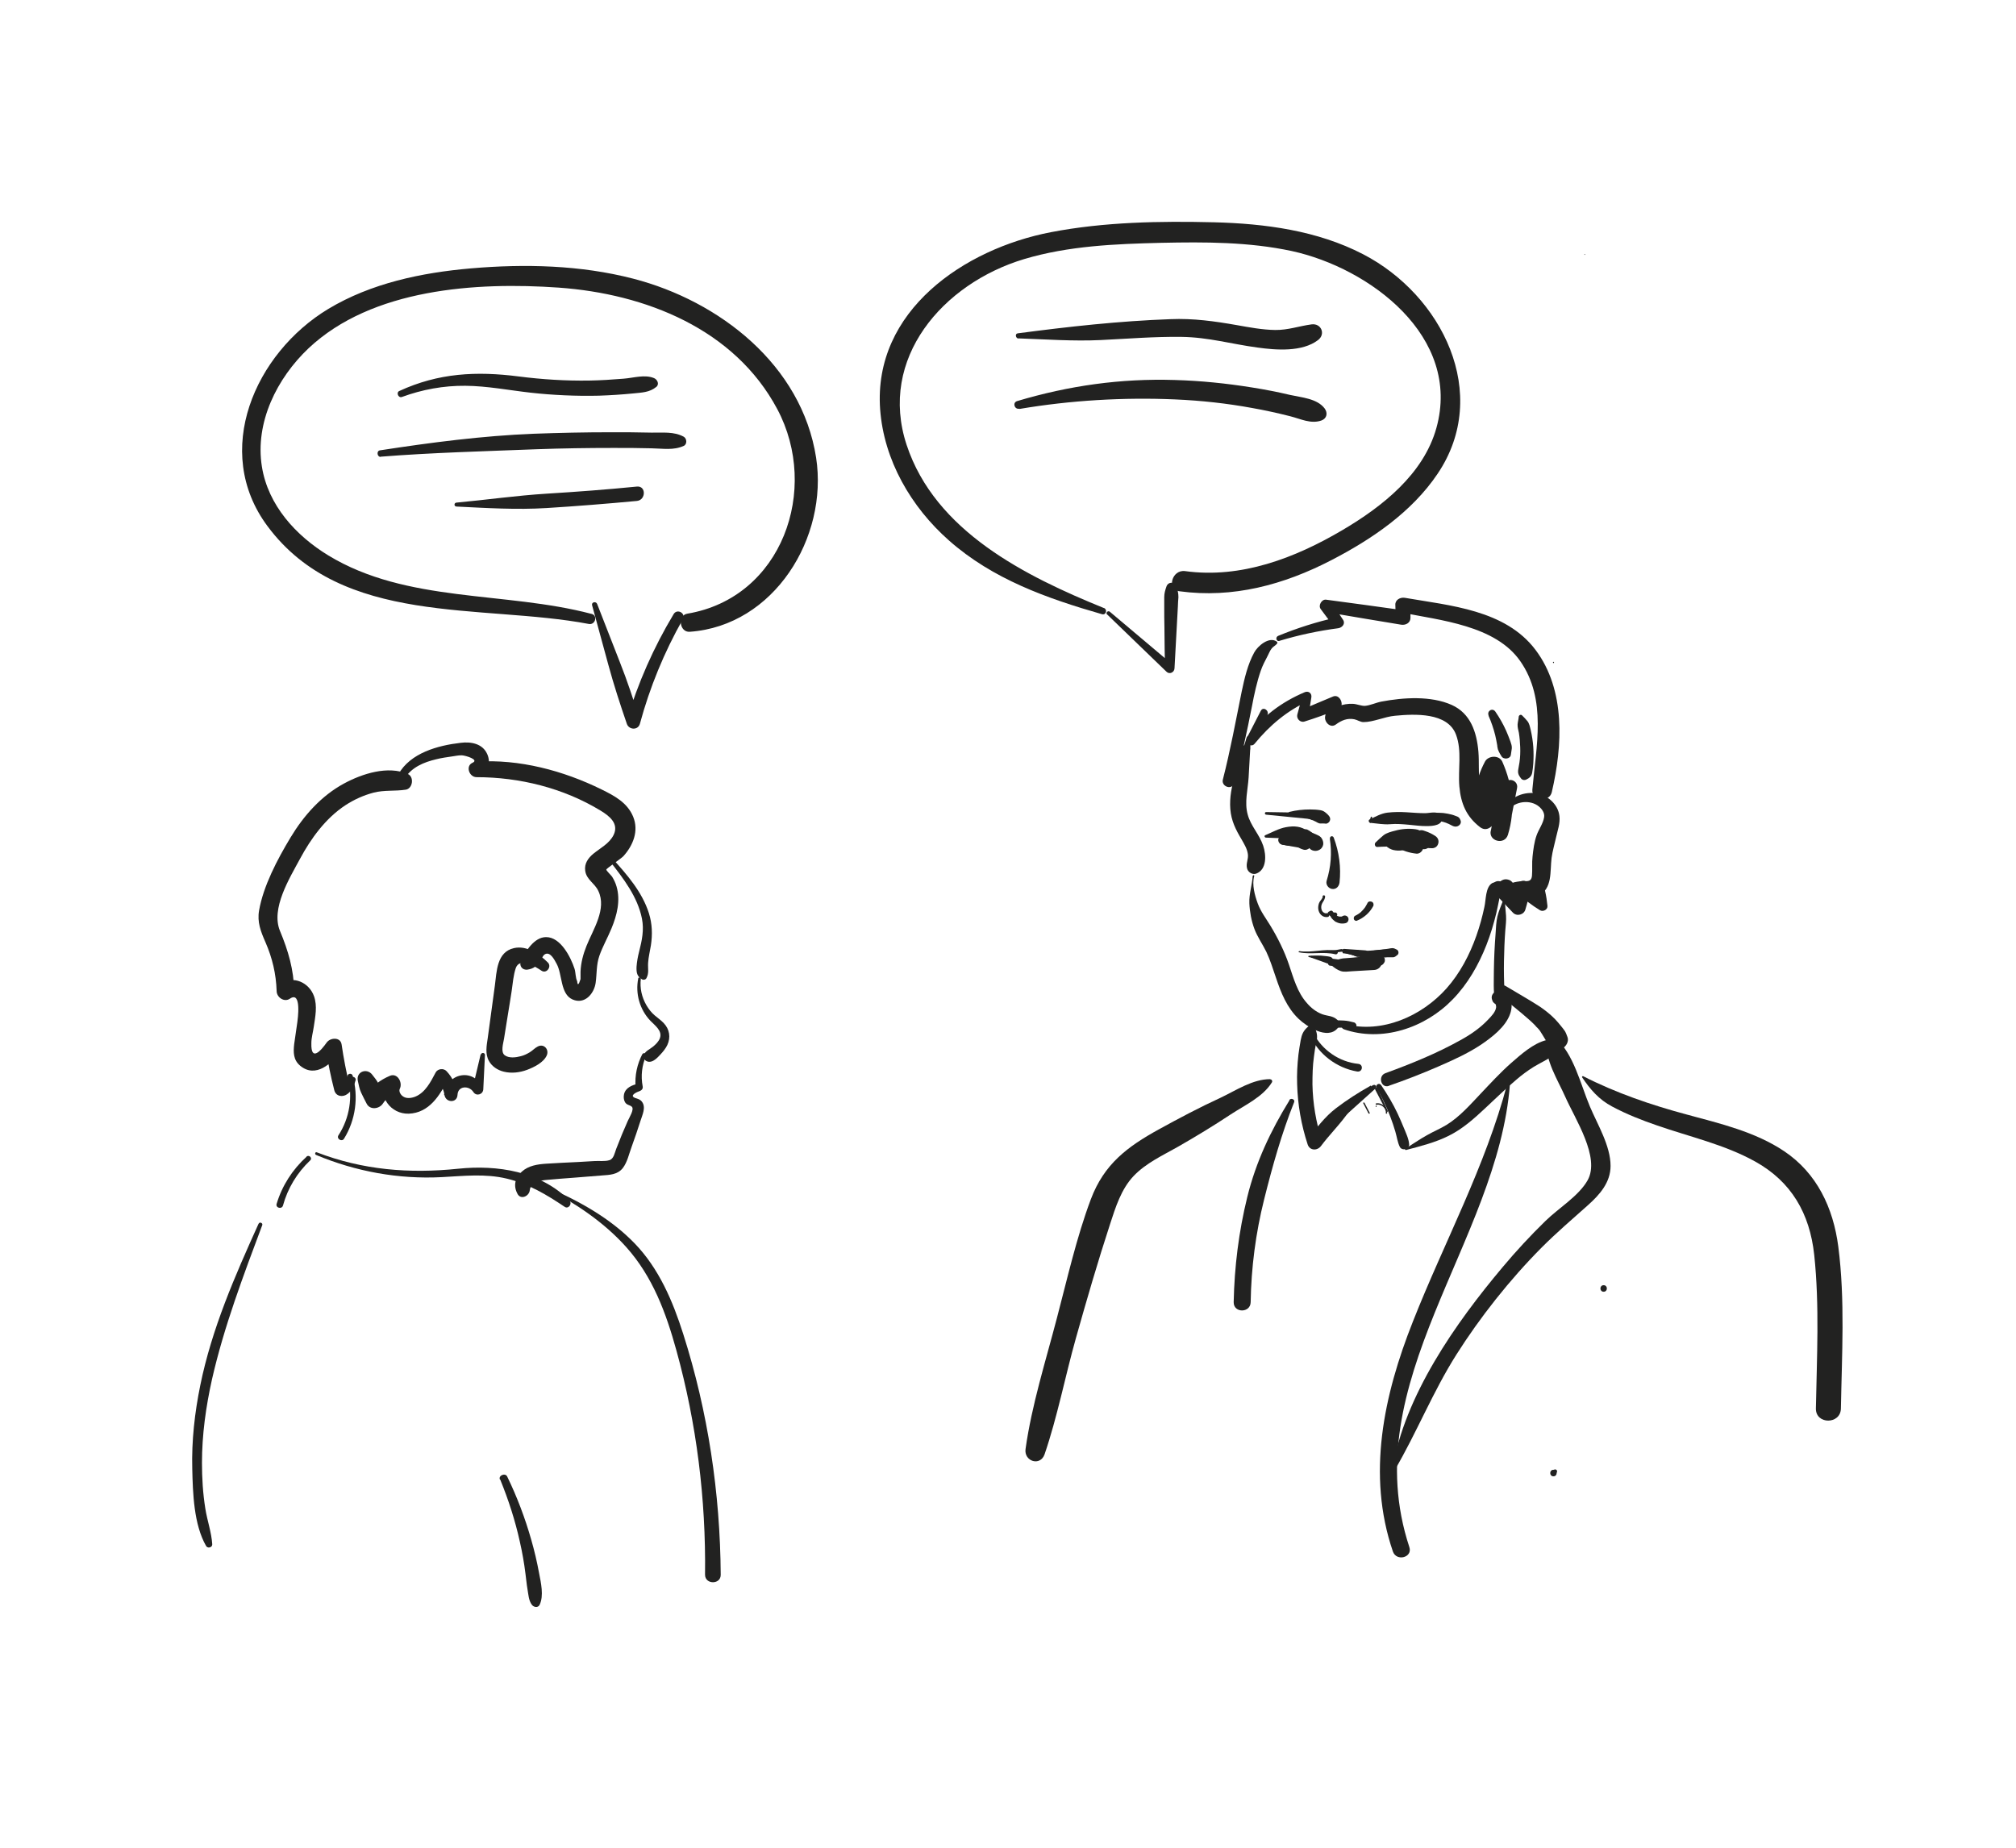 <?xml version="1.0" encoding="UTF-8"?>
<svg id="Ebene_1" data-name="Ebene 1" xmlns="http://www.w3.org/2000/svg" viewBox="0 0 108 99">
  <defs>
    <style>
      .cls-1 {
        fill: #222221;
      }
    </style>
  </defs>
  <path class="cls-1" d="M73.03,59.11l.29.56s.09,0,.06-.04l-.29-.56s-.09,0-.06.04h0Z"/>
  <path class="cls-1" d="M73.73,59.31s.05-.07,0-.07-.05.07,0,.07h0Z"/>
  <path class="cls-1" d="M73.74,59.19c.26-.05.53.19.5.45,0,.05.07.04.07,0,.03-.31-.29-.58-.59-.52-.04,0-.03.08.02.07h0Z"/>
  <path class="cls-1" d="M73.67,58.38l.62,1.19s.08,0,.06-.04l-.56-1.23c-.04-.08-.16-.01-.12.07h0Z"/>
  <path class="cls-1" d="M73.57,58.13l-1.12.72-.55.36c-.1.07-.19.13-.27.23l-.22.27c-.13.16.03.36.21.28l.3-.14c.11-.05.2-.12.29-.2l.5-.45.99-.89c.09-.08-.03-.23-.13-.17h0Z"/>
  <path class="cls-1" d="M18.63,57.71c.28,1.06.1,2.2-.5,3.12-.12.19.19.37.3.18.62-1,.79-2.24.46-3.38-.05-.17-.32-.1-.27.07h0Z"/>
  <path class="cls-1" d="M16.93,61.88c2.13.89,4.42,1.31,6.73,1.19,1.18-.06,2.32-.2,3.49.08s2.13.86,3.1,1.51c.2.14.42-.16.26-.33-1.54-1.57-3.87-1.93-5.97-1.71-2.6.27-5.11.07-7.57-.88-.09-.03-.12.1-.04.14h0Z"/>
  <path class="cls-1" d="M16.42,61.98c-.75.68-1.31,1.55-1.6,2.52-.07.22.28.31.34.09.25-.92.76-1.76,1.46-2.42.13-.12-.06-.32-.2-.2h0Z"/>
  <path class="cls-1" d="M80.53,48.23c-.11.28-.24.58-.31.87s-.08.63-.1.93c-.05.64-.08,1.28-.09,1.92,0,.56-.04,1.15.06,1.7.05.29.34.96.74.66.07-.05.09-.11.08-.2-.02-.17-.16-.24-.23-.38-.08-.18-.07-.41-.08-.61-.03-.54-.04-1.09-.03-1.63s.03-1.09.07-1.63c.02-.27.06-.54.04-.81s-.05-.54-.07-.81c0-.04-.05-.05-.07,0h0Z"/>
  <path class="cls-1" d="M74.39,58.18c.9-.31,1.8-.66,2.67-1.04.78-.34,1.56-.69,2.27-1.16.59-.4,1.33-.96,1.57-1.66.1-.28.12-.62-.02-.89-.16-.3-.6-.53-.87-.22-.12.13-.12.27-.05.43.05.11.15.14.21.21-.05-.07-.01.05-.02.12-.03.25-.25.47-.41.64-.43.46-.95.82-1.5,1.12-1.27.71-2.65,1.27-4.02,1.77-.42.15-.24.83.19.68h0Z"/>
  <path class="cls-1" d="M73.75,58.29c.28.5.53,1.01.73,1.54.1.26.19.53.27.8s.12.58.24.82c.12.23.52.13.5-.14-.02-.29-.17-.6-.28-.87s-.22-.52-.34-.78c-.25-.53-.55-1.03-.88-1.52-.1-.15-.33-.02-.24.14h0Z"/>
  <path class="cls-1" d="M73.41,58.18c-.64.36-1.25.75-1.84,1.2s-1.04,1.05-1.48,1.63l.72.09c-.31-.97-.48-1.98-.5-3,0-.5.01-1,.08-1.49.03-.26.07-.51.13-.76.06-.27.05-.45-.05-.72-.07-.18-.27-.24-.41-.11-.24.21-.32.4-.38.71-.05.25-.08.51-.12.77-.06.53-.09,1.07-.07,1.6.03,1.09.22,2.17.56,3.21.11.35.52.36.72.09.41-.55.9-1.04,1.31-1.59s.88-1.08,1.37-1.58c.03-.03,0-.07-.04-.06h0Z"/>
  <path class="cls-1" d="M70.17,55.45c.44,1.02,1.43,1.77,2.53,1.96.3.05.36-.38.06-.41-1.01-.1-1.94-.74-2.4-1.65-.06-.12-.23-.02-.18.11h0Z"/>
  <path class="cls-1" d="M80.75,58.05c-1.17,4.45-3.38,8.5-5.06,12.76-1.56,3.93-2.48,8.2-1.07,12.32.19.55,1.07.32.88-.24-2.92-8.86,4.74-16.32,5.39-24.81,0-.08-.12-.09-.14-.02h0Z"/>
  <path class="cls-1" d="M74.71,78.78c1.19-2.03,2.05-4.21,3.31-6.2s2.85-4.01,4.58-5.75c.79-.79,1.63-1.51,2.46-2.25.63-.56,1.22-1.22,1.22-2.11,0-1.08-.7-2.22-1.11-3.19-.49-1.16-.87-2.84-1.85-3.67-.19-.16-.47-.05-.48.2-.05,1.03.6,2.03,1.01,2.95.53,1.2,1.89,3.25,1.2,4.48-.48.85-1.57,1.5-2.26,2.18-.8.78-1.57,1.61-2.29,2.47-2.54,3.02-5.25,6.88-5.91,10.83-.01.07.09.13.13.05h0Z"/>
  <path class="cls-1" d="M84.9,13.66s.03-.05,0-.05-.03.05,0,.05h0Z"/>
  <path class="cls-1" d="M84.74,57.7c.45.67.91,1.21,1.63,1.59.77.41,1.58.73,2.4,1.01,1.75.61,3.61,1.02,5.25,1.93,1.95,1.08,2.93,2.79,3.17,5,.29,2.72.14,5.51.09,8.24-.01.86,1.32.86,1.34,0,.05-2.87.23-5.82-.14-8.68-.27-2.07-1.14-3.93-2.9-5.11-1.55-1.04-3.43-1.48-5.2-1.96-1.91-.51-3.81-1.16-5.57-2.06-.03-.01-.07.02-.05.05h0Z"/>
  <path class="cls-1" d="M85.91,69.21c.23,0,.23-.35,0-.35s-.23.35,0,.35h0Z"/>
  <path class="cls-1" d="M83.22,79.1c.23,0,.23-.35,0-.35s-.23.35,0,.35h0Z"/>
  <path class="cls-1" d="M83.31,78.94c.14,0,.14-.21,0-.21s-.14.21,0,.21h0Z"/>
  <path class="cls-1" d="M69.08,58.95c-1.01,1.64-1.8,3.31-2.26,5.18s-.69,3.74-.73,5.64c-.01.59.9.59.91,0,.03-1.86.27-3.7.72-5.5s.94-3.54,1.61-5.22c.06-.15-.18-.24-.26-.11h0Z"/>
  <path class="cls-1" d="M68.04,57.82c-.93,0-1.82.6-2.64.99-1.13.52-2.21,1.09-3.3,1.69-1.71.94-2.95,1.87-3.66,3.75-.77,2.05-1.26,4.25-1.82,6.37-.6,2.3-1.35,4.66-1.68,7.02-.09.66.79.94,1.02.28.69-2.02,1.1-4.17,1.68-6.23s1.17-4.09,1.83-6.11c.29-.89.59-1.86,1.25-2.56s1.58-1.12,2.39-1.58c.96-.55,1.9-1.12,2.82-1.73.76-.5,1.72-.93,2.21-1.72.04-.07-.01-.16-.09-.16h0Z"/>
  <path class="cls-1" d="M80.81,43.4c.37-.48,1.17-.57,1.63-.19.17.14.32.35.28.58-.05.33-.29.65-.4.96-.13.36-.18.77-.22,1.15-.04.34,0,.69-.03,1.03-.03.26-.16.29-.4.28-.19,0-.36.02-.54.06-.01,0-.19.05-.09.05.06.05.05.03-.04-.07-.04-.04-.08-.07-.12-.09-.19-.08-.34-.06-.5.06l-.03.02c-.16.13-.16.39-.07.55.22.4.65.44,1.06.37.37-.06.72.04,1.07-.15.77-.41.62-1.31.71-2.04.05-.37.16-.73.24-1.1s.23-.76.18-1.15c-.07-.62-.62-1.11-1.22-1.21-.64-.11-1.39.16-1.7.76-.06.12.1.21.18.11h0Z"/>
  <path class="cls-1" d="M71.97,55.14c2.06.72,4.37-.06,5.85-1.59.81-.83,1.39-1.85,1.81-2.92.22-.56.39-1.13.53-1.71.07-.3.13-.61.19-.91.05-.26.1-.45-.1-.66-.08-.08-.2-.09-.3-.04-.38.21-.34.91-.43,1.29-.11.52-.25,1.03-.43,1.54-.36,1.02-.88,2.01-1.6,2.82-1.33,1.49-3.45,2.43-5.44,1.91-.18-.05-.24.21-.07.27h0Z"/>
  <path class="cls-1" d="M66.79,39.5l-.62,2.01c-.18.59-.31,1.21-.26,1.84s.29,1.1.6,1.62c.14.25.3.5.34.79s-.12.5-.04.78c.05.19.28.34.48.27.58-.21.55-1,.38-1.5-.2-.6-.67-1.06-.83-1.67-.18-.65.01-1.33.05-1.98l.12-2.14c0-.12-.17-.14-.21-.03h0Z"/>
  <path class="cls-1" d="M67.11,46.92c-.03.5-.2.96-.18,1.48.02.46.11.94.27,1.37s.44.82.64,1.23c.21.44.35.91.51,1.37.27.81.59,1.62,1.22,2.22.44.42,1.54,1.13,2.08.51.11-.13.13-.32,0-.45-.25-.24-.52-.2-.82-.31-.32-.12-.6-.34-.82-.6-.51-.57-.72-1.35-.96-2.06s-.6-1.44-1.01-2.11c-.24-.39-.5-.73-.66-1.16s-.32-1.02-.19-1.47c.02-.05-.07-.07-.07,0h0Z"/>
  <path class="cls-1" d="M71.44,55.07s.08.01.13,0c-.04,0,.03,0,.03,0,.04,0,.08,0,.12-.01.08,0,.17,0,.25,0,.18,0,.3.02.47.06.09.02.19-.03.22-.12s-.03-.19-.12-.22c-.18-.05-.37-.09-.55-.1-.09,0-.17-.01-.26-.01-.11,0-.24,0-.33.04-.16.08-.12.33.05.37h0Z"/>
  <path class="cls-1" d="M68.39,34.37c-.41-.28-1.02.25-1.2.59-.35.64-.52,1.38-.67,2.09-.32,1.58-.61,3.16-1.01,4.72-.09.34.41.57.59.25.32-.59.59-1.19.85-1.81.1-.25-.21-.44-.36-.21-.37.56-.72,1.11-1.04,1.7l.59.25c.36-1.36.66-2.73.93-4.11.12-.64.26-1.29.47-1.9.1-.29.23-.53.37-.8.07-.13.12-.28.22-.4.08-.1.2-.15.28-.25.03-.04.03-.08-.01-.11h0Z"/>
  <path class="cls-1" d="M67.53,38.11l-.73,1.42c-.13.25.21.56.41.32.81-.99,1.75-1.78,2.92-2.31l-.36-.28c-.08.34-.18.68-.27,1.02-.06.22.15.45.38.38.58-.18,1.15-.39,1.73-.61l-.46-.46c-.05.26-.1.53-.16.79-.06.29.27.66.57.44s.62-.36,1-.28c.15.03.32.15.48.15.54,0,1.13-.29,1.69-.34,1.05-.1,2.82-.19,3.27,1.01.33.88.1,1.86.18,2.78s.38,1.62,1.11,2.18c.43.33.89-.21.82-.63-.14-.81,0-1.6.37-2.32h-.93c.45.98.54,2.07.32,3.12l.91.25c.16-.84.33-1.67.49-2.51.09-.44-.55-.63-.68-.19-.24.81-.48,1.63-.72,2.44-.17.58.73.83.91.25.41-1.34.26-2.65-.3-3.92-.17-.37-.76-.33-.93,0-.53,1.01-.69,2.04-.51,3.16l.93-.54c-.96-.75-.68-2.08-.77-3.15s-.43-2.06-1.43-2.51c-1.12-.5-2.59-.4-3.76-.18-.28.05-.61.21-.89.23-.19.01-.43-.1-.65-.11-.53-.02-.98.17-1.38.49l.65.38c.04-.27.09-.53.13-.8.04-.24-.17-.58-.46-.46-.59.25-1.19.49-1.77.76l.47.27c.04-.33.08-.65.14-.98.04-.23-.16-.37-.36-.28-1.23.52-2.31,1.32-3.08,2.41l.45.27.64-1.47c.1-.24-.24-.46-.36-.21h0Z"/>
  <path class="cls-1" d="M83.23,35.53s.05-.07,0-.07-.05.07,0,.07h0Z"/>
  <path class="cls-1" d="M68.56,34.33c1.03-.31,2.07-.53,3.13-.67.21-.03.4-.24.26-.45-.2-.31-.41-.62-.62-.92l-.38.49c1.37.24,2.74.46,4.11.69.25.04.51-.1.5-.38,0-.22,0-.45-.01-.67l-.51.39c2.12.43,5.06.69,6.4,2.61,1.44,2.06.85,4.58.65,6.89-.05.59.9.71,1.04.14.58-2.48.75-5.48-.87-7.63s-4.58-2.37-7-2.79c-.25-.04-.53.11-.51.39,0,.22.02.45.03.67l.5-.38c-1.41-.2-2.82-.39-4.24-.58-.24-.03-.43.31-.29.5.24.32.47.64.72.95l.13-.5c-1.07.24-2.11.57-3.13.99-.16.07-.1.32.07.27h0Z"/>
  <path class="cls-1" d="M82.28,47.06c.1.49.14.98.1,1.47l.45-.19c-.36-.31-.69-.66-.98-1.03-.19-.24-.56-.08-.64.17-.05.17-.12.33-.16.5s-.07.35-.1.52l.67-.18c-.37-.34-.73-.68-1.1-1.01-.14-.13-.36-.14-.5,0s-.13.36,0,.5c.34.36.68.72,1.03,1.09.21.22.6.11.67-.18.05-.17.1-.34.14-.51s.06-.35.08-.52l-.64.17c.37.34.77.65,1.2.91.16.1.42-.03.4-.23-.05-.53-.16-1.05-.36-1.55-.07-.17-.31-.11-.27.07h0Z"/>
  <path class="cls-1" d="M81.36,38.41c-.01.13-.05.27-.06.4-.01.15.04.31.07.46.04.25.06.51.07.77s0,.54-.04.81c-.02.12-.04.24-.06.35-.04.21,0,.32.13.49.07.1.18.13.29.08.17-.08.28-.17.32-.36.03-.16.05-.34.06-.5.02-.3.02-.59,0-.89s-.07-.61-.14-.92c-.04-.16-.07-.34-.18-.47-.09-.11-.18-.2-.28-.3-.07-.07-.17-.01-.18.07h0Z"/>
  <path class="cls-1" d="M79.74,38.34c.15.34.27.69.36,1.05.04.18.08.36.11.55,0,.03,0,.05.01.08,0-.04,0-.03,0,.01.01.08.03.15.07.23.04.09.09.17.14.25.1.2.48.17.51-.07.02-.11.03-.23.05-.34.01-.13-.03-.24-.07-.36-.07-.2-.15-.39-.23-.58-.16-.36-.36-.71-.58-1.03-.16-.23-.47-.03-.36.21h0Z"/>
  <path class="cls-1" d="M73.43,43.79l-.03.11s0,.04.03.05.04,0,.05-.03l.03-.11s0-.04-.03-.05-.04,0-.05.03h0Z"/>
  <path class="cls-1" d="M73.74,43.94c.4-.09.82-.11,1.23-.06.08.01.16-.02.18-.12.01-.08-.05-.16-.14-.16-.44.01-.88.1-1.29.26-.04.02-.03.08.02.07h0Z"/>
  <path class="cls-1" d="M73.44,44.09c.34.03.69.1,1.03.07s.68,0,1.01.03.66.08.99.07c.28,0,.87-.04.76-.48-.1-.38-.61-.21-.89-.21-.33,0-.66-.03-.99-.05s-.68-.02-1.02.02-.65.22-.95.36c-.11.05-.04.19.05.2h0Z"/>
  <path class="cls-1" d="M76.48,43.98c.26-.03.51-.02.76.04.06.01.12.03.18.05.03.01.07.02.1.04.02,0,.03.01.05.02.03.01.03.01.01,0,.16.07.32.21.5.14.13-.05.21-.17.17-.3-.02-.06-.05-.12-.09-.16-.05-.05-.11-.07-.17-.09-.07-.03-.14-.05-.2-.07-.15-.04-.31-.07-.47-.09-.3-.03-.6,0-.88.07-.08.02-.14.11-.13.19.01.08.08.16.17.15h0Z"/>
  <path class="cls-1" d="M69.09,43.64c.35.04.69.11,1.02.23.04.01.08.03.12.05.02,0,.04.02.06.02-.02,0-.02,0,.02,0,.06.03.12.06.19.09.05.03.1.06.16.08s.11.01.17.01c.06,0,.13,0,.19.01.09.01.19-.07.22-.15.04-.09.02-.19-.05-.27-.04-.05-.09-.1-.14-.14-.1-.09-.19-.14-.31-.16-.19-.03-.37-.04-.56-.04-.37,0-.74.04-1.1.13-.08.02-.06.13.02.14h0Z"/>
  <path class="cls-1" d="M67.83,43.65l2.54.25c.22.02.23-.35,0-.35l-2.54-.04c-.09,0-.09.13,0,.14h0Z"/>
  <path class="cls-1" d="M73.78,45.38c.16-.01.32-.02.48-.02.19,0,.37-.07.55-.11.04,0,.08-.02.12-.02,0,0,.07,0,.03,0s.03,0,.03,0c.09,0,.17-.01.26-.01.08,0,.16,0,.24.01.05,0,0,0,0,0,.02,0,.04,0,.06,0,.05,0,.09.02.14.03.17.04.34.02.47-.11.03-.03.11-.14.04-.05.04-.05.07-.09.08-.16.01-.09,0-.2-.05-.28-.09-.15-.24-.21-.4-.23-.37-.05-.74-.02-1.1.08-.2.05-.44.11-.61.24-.15.12-.29.26-.43.39-.08.08-.03.25.1.24h0Z"/>
  <path class="cls-1" d="M75.33,45.09c.4.08.79.19,1.16.34.08.03.2,0,.27-.04s.14-.13.16-.21c.04-.17-.05-.4-.24-.43-.43-.07-.86-.1-1.29-.08-.11,0-.19.08-.21.18-.01.1.05.21.15.23h0Z"/>
  <path class="cls-1" d="M74.37,45.19c.19.06.38.11.57.15.21.05.42.09.63.11.13,0,.23-.09.27-.21.03-.08,0-.14-.03-.22-.03-.08-.16-.15-.24-.14-.06,0-.13.02-.19.03,0,0-.08.01-.03,0-.02,0-.05,0-.07,0-.1.01-.2.02-.29.03-.19.02-.39.02-.59.02-.12,0-.14.17-.03.21h0Z"/>
  <path class="cls-1" d="M75.19,45.2c.27.15.57.22.87.23.16,0,.28-.16.24-.31s-.22-.22-.36-.15c-.03.02-.06.03-.1.05-.04.02.04-.01,0,0-.01,0-.03.01-.04.02-.06.02-.13.04-.19.06-.13.03-.26.04-.39.04-.03,0-.05.05-.02.07h0Z"/>
  <path class="cls-1" d="M74.54,45.28l.87.06c.05,0,.1-.04.1-.09s-.02-.11-.08-.12l-.86-.13c-.08-.01-.16.03-.18.12s.05.15.14.16h0Z"/>
  <path class="cls-1" d="M67.83,44.88l.51.02c.19,0,.37.02.56,0,.07-.01.14-.02.22-.03s.18,0,.23,0c.03,0,.13.03.18.05-.04-.02.04.02.04.03.02.01.04.02.05.04-.02-.02-.02-.01,0,.01.12.12.32.12.45,0,.11-.11.13-.34,0-.45-.34-.29-.76-.31-1.18-.23-.39.07-.75.28-1.11.43-.07.03-.03.13.04.13h0Z"/>
  <path class="cls-1" d="M69.35,44.75c.15.04.29.1.42.19.06.04.1.07.16.13.03.03.06.06.08.09.01.01.02.03.03.04.02.03,0-.01,0,0,0,0,.01.02.02.03.06.09.17.12.26.05.08-.06.1-.19.02-.26-.27-.24-.61-.39-.98-.4-.08,0-.1.12-.02.14h0Z"/>
  <path class="cls-1" d="M69.64,44.9s.1.06.14.1c.01,0,.02.02.04.03,0,0,.05.03.01,0,.02.01.04.03.06.05.09.07.17.15.24.23.1.11.28.09.37-.02.04-.05.06-.11.05-.18s-.05-.15-.12-.18c-.23-.11-.46-.18-.71-.22-.05,0-.1,0-.12.06-.02.05,0,.1.04.13h0Z"/>
  <path class="cls-1" d="M68.62,45.05c.37.16.75.26,1.14.3.19.02.33-.19.31-.36-.02-.18-.21-.32-.39-.26-.08.02-.17.05-.26.06-.04,0-.09.02-.13.03-.02,0-.04,0-.06,0-.05,0,.03,0-.03,0-.18.02-.35.03-.53.02-.1,0-.15.15-.05.2h0Z"/>
  <path class="cls-1" d="M68.66,45.25l1.01.18c.08.01.15,0,.22-.03.08-.04.12-.12.13-.21.01-.08,0-.15-.06-.21-.06-.08-.13-.1-.22-.11l-1.02-.11c-.06,0-.14.03-.17.07s-.06.09-.07.14c-.02.11.06.25.18.27h0Z"/>
  <path class="cls-1" d="M69.57,44.84s.09.05.13.08c.02.01.04.03.06.05-.06-.03-.02-.02,0,0,.01,0,.02.02.03.03.08.07.15.15.22.23l-.05-.07c.08.1.13.22.21.31.07.08.19.12.3.12s.23-.05.3-.12.13-.18.12-.3-.05-.21-.12-.3c-.07-.08-.19-.13-.28-.17s-.19-.08-.29-.11c-.17-.05-.35-.07-.52-.06-.07,0-.15.05-.17.13s.01.16.08.2h0Z"/>
  <path class="cls-1" d="M69.66,44.65s0,0,0,0c0,0,0,0,0,0,0,0,0,0,0,0,0,0,0,.01,0,.02,0,.02,0,.03,0,.05,0,.09.05.2.14.24.07.03.13.07.19.12l-.06-.04c.07.05.13.13.21.14.1.02.2,0,.27-.07s.09-.17.07-.27c-.03-.12-.15-.2-.25-.27-.05-.04-.1-.07-.16-.1-.04-.03-.09-.04-.14-.04-.05,0-.1.01-.14.04-.04.03-.07.05-.1.08-.02.02-.05.05-.04.08h0Z"/>
  <path class="cls-1" d="M69.44,45.08c.1.09.23.13.37.13.07,0,.13,0,.2-.03.09-.03.15-.07.22-.12.04-.03.06-.1.06-.15,0-.07-.03-.13-.08-.17-.09-.07-.25-.05-.31.06-.01.02-.03.04-.04.07l.03-.04s-.03.03-.04.05c0,0-.02.02-.03.02-.02.02.03-.02,0,0-.02.01-.04.02-.05.03,0,0-.02,0-.03.01-.01,0,.03-.01.01,0,0,0-.01,0-.02,0-.02,0-.04.01-.06.02,0,0-.02,0-.03,0,0,0,.02,0,0,0,0,0-.01,0-.02,0-.02,0-.04,0-.07,0,0,0-.02,0,0,0s0,0,0,0c-.01,0-.02,0-.04,0-.03,0-.06,0-.08.03-.01.03-.01.07.01.09h0Z"/>
  <path class="cls-1" d="M74.25,45.32c.1.11.24.18.38.22.17.04.37.05.54.01.1-.02.2-.12.22-.22.01-.05.03-.11.01-.17s-.06-.1-.09-.14c-.07-.09-.21-.11-.31-.08-.05.01-.1.04-.15.05s-.1.03-.16.03h.07c-.06,0-.12,0-.19,0h.06s-.06,0-.1-.01c0,0-.01,0-.02,0-.02,0-.02,0,.02,0,0,0-.03-.02-.05-.02-.09-.05-.21-.03-.27.05s-.06.2.02.28h0Z"/>
  <path class="cls-1" d="M74.77,45.35c.34.23.73.35,1.13.39.07,0,.16-.03.21-.08.06-.05.1-.11.13-.18.03-.09.01-.19-.04-.27-.08-.14-.25-.2-.4-.16-.04.01-.08.02-.12.03-.02,0-.04,0-.06.01-.07.01.06,0,0,0-.09,0-.17.01-.26.01-.04,0-.08,0-.12,0-.02,0-.04,0-.06,0-.01,0-.02,0-.03,0,.02,0,.02,0,0,0-.09-.02-.17-.03-.26-.06s-.18.02-.21.1c-.03.08,0,.17.07.22h0Z"/>
  <path class="cls-1" d="M75.7,45.35l.25.07c.11.03.22.07.34.08.09,0,.18-.04.25-.1.04-.04.07-.1.09-.15.01-.05.02-.09,0-.14-.01-.09-.06-.17-.13-.23-.03-.03-.07-.05-.12-.06-.06-.02-.12-.02-.19,0-.05.02-.09.04-.13.07l-.06.04-.11.08-.22.16s-.06.06-.05.11c0,.04.03.08.08.09h0Z"/>
  <path class="cls-1" d="M75.76,44.79s.03.06.05.09c0,0,0,.01,0,.02-.03-.07-.02-.05-.01-.03,0,.01,0,.03.01.04.04.09.09.17.17.22.04.03.1.04.14.06.05.02.1.04.15.06l-.08-.04c.12.05.24.11.35.19.15.1.4.04.48-.13.09-.18.04-.37-.13-.48s-.35-.2-.54-.26c-.06-.02-.13-.05-.2-.05s-.14.02-.2.06c-.03.02-.06.04-.09.07-.04.03-.08.07-.11.1-.02.02-.03.06-.01.09h0Z"/>
  <path class="cls-1" d="M75.62,44.85l.41.16s.08-.01.09-.05c0-.04-.01-.07-.05-.09l-.41-.16s-.08.01-.09.05c0,.04.01.07.05.09h0Z"/>
  <path class="cls-1" d="M68.66,45.25c.19.04.38.07.58.08.09,0,.18,0,.27,0,.07,0,.14,0,.2-.02.07-.03.12-.09.15-.15s.03-.16-.03-.21c-.05-.04-.09-.08-.16-.1-.08-.02-.15,0-.22.02-.08.02-.17.04-.26.05s-.13.02-.23.03c-.09,0-.18.01-.27.02-.07,0-.13.05-.14.12,0,.07.03.14.1.15h0Z"/>
  <path class="cls-1" d="M69.4,45.24c.05.07.11.13.19.18.04.03.09.05.14.07.03.01.06.02.09.03.06.02.12.02.19,0,.06-.02.11-.05.15-.09.09-.09.12-.22.09-.34s-.13-.21-.25-.25c-.06-.02-.12-.02-.19,0-.06.02-.11.05-.15.09-.02.03-.05.06-.08.08l.06-.04s-.06.04-.1.06l.05-.02s-.07.02-.1.03c-.08.01-.13.14-.08.21h0Z"/>
  <path class="cls-1" d="M70.86,48.04c-.01.11-.12.2-.17.29-.06.11-.08.24-.07.37.03.26.24.48.51.43.06,0,.09-.08.07-.13-.02-.06-.07-.09-.13-.07-.07.02-.14-.02-.2-.07-.07-.07-.09-.17-.09-.26,0-.1.04-.19.09-.27.06-.09.11-.18.12-.29,0-.04-.03-.07-.07-.07-.04,0-.07.03-.07.07h0Z"/>
  <path class="cls-1" d="M71.17,49.03c.12.05.24.08.37.07.03,0,.05-.01.07-.03.02-.02.03-.05.03-.07,0-.05-.05-.11-.11-.11-.04,0-.09,0-.13,0h.03c-.05,0-.11-.02-.16-.04h.03s-.01,0-.02,0c-.03-.01-.05-.02-.08-.01-.02,0-.05.03-.06.05-.02.05-.02.12.04.14h0Z"/>
  <path class="cls-1" d="M71.56,49.39s.05-.07,0-.07-.05.07,0,.07h0Z"/>
  <path class="cls-1" d="M71.19,48.91c.06.19.17.35.34.46s.37.14.56.09c.12-.03.18-.17.14-.28-.05-.12-.19-.16-.3-.1,0,0-.02.01-.03.01,0,0,.05-.02.02,0-.02,0-.03.01-.05.02-.01,0-.03,0-.05,0,.06-.02.01,0,0,0-.02,0-.03,0-.05,0,0,0-.02,0-.02,0-.02,0,.04,0,.01,0-.03,0-.07-.02-.1-.03,0,0-.03,0,0,0s0,0,0,0c-.02,0-.03-.02-.05-.03s-.03-.02-.05-.03c-.02-.01.01.01,0,0,0,0-.01-.01-.02-.02-.03-.03-.06-.05-.08-.08-.01-.02,0,0,0,0,0,0-.01-.01-.02-.02-.01-.02-.02-.04-.04-.06-.06-.1-.23-.03-.19.08h0Z"/>
  <path class="cls-1" d="M69.58,51.02c.65.14,1.31-.05,1.96.11.13.03.19-.18.06-.2-.67-.11-1.33.13-1.99.03-.04,0-.06.06-.02.07h0Z"/>
  <path class="cls-1" d="M71.95,51.08c.12,0,.25.02.37.05.06.02.12.03.18.06.01,0,.03.01.04.02,0,0,.05.02.02,0,.03.01.06.03.09.04.1.05.23,0,.26-.11.01-.04,0-.1-.02-.14-.03-.06-.09-.08-.15-.09-.27-.03-.54,0-.79.09-.04.01-.03.07,0,.07h0Z"/>
  <path class="cls-1" d="M71.98,51.05l1.11.29c.12.03.25-.05.26-.18s-.08-.23-.21-.24l-1.14-.08c-.12,0-.14.18-.03.21h0Z"/>
  <path class="cls-1" d="M73.22,51.32l.57-.02h.28s.1-.01.15-.01c.08,0,.15-.03.21-.09.09-.09.05-.21-.04-.28-.1-.07-.21-.05-.32-.04l-.29.03-.56.06c-.09,0-.18.07-.18.18,0,.09.08.18.18.18h0Z"/>
  <path class="cls-1" d="M73.18,51.24c.28.03.55.05.83.05.13,0,.27,0,.4,0,.07,0,.14,0,.21,0,.11,0,.17-.07.25-.13.08-.07.06-.23-.04-.28-.08-.04-.15-.08-.24-.08-.07,0-.14.02-.21.03-.13.02-.25.04-.38.05-.27.03-.54.05-.81.07-.18,0-.18.26,0,.28h0Z"/>
  <path class="cls-1" d="M70.82,51.05c.36,0,.72-.01,1.08-.06.09-.01.05-.15-.04-.14-.34.07-.69.11-1.04.13-.05,0-.05.07,0,.07h0Z"/>
  <path class="cls-1" d="M70.11,51.28c.2.03.4.08.6.14.1.03.19.06.29.1.04.02.08.03.12.05.08.04.15.04.23,0,.07-.04.08-.12.05-.19-.06-.13-.22-.13-.35-.15-.1-.01-.2-.02-.3-.03-.21-.01-.42,0-.63.01-.04,0-.05.06,0,.07h0Z"/>
  <path class="cls-1" d="M70.22,51.3l.75.27c.25.09.5.19.75.27.11.03.23-.04.26-.15.03-.1-.03-.24-.15-.26-.27-.05-.54-.07-.81-.11l-.79-.1s-.04.06,0,.07h0Z"/>
  <path class="cls-1" d="M71.25,51.74l1.62.15c.22.02.23-.35,0-.35h-1.62c-.14-.01-.13.19,0,.2h0Z"/>
  <path class="cls-1" d="M71.93,51.8c.56.07,1.15.09,1.71.01.13-.02.2-.19.17-.3-.04-.14-.17-.19-.3-.17-.26.05-.51.1-.77.13s-.54.05-.81.05c-.08,0-.14.06-.14.14,0,.08.06.13.14.14h0Z"/>
  <path class="cls-1" d="M71.35,51.74c.14.12.3.23.48.29s.4.02.58.01c.4-.02.81-.05,1.21-.07.2-.01.4-.17.39-.39,0-.19-.17-.41-.39-.39-.38.04-.76.08-1.15.12-.17.02-.35.02-.52.04s-.31.09-.48.09c-.15,0-.24.2-.12.3h0Z"/>
  <path class="cls-1" d="M72.98,51.83c.17.03.35.03.52.01.1-.01.19-.03.29-.05.1-.03.25-.06.32-.15.04-.05.07-.09.08-.16,0-.06,0-.12-.03-.17-.07-.1-.19-.16-.31-.13-.08.02-.13.07-.19.13,0,0-.06.04-.02.02s-.02.01-.02.02c-.06.05-.13.09-.2.12-.03.02-.06.03-.1.05,0,0-.02,0-.03.01.02,0,.01,0,0,0-.02,0-.04.02-.06.02-.07.03-.15.05-.23.07-.1.02-.1.19,0,.2h0Z"/>
  <path class="cls-1" d="M29.36,51.58c-.46-.46-1.14-.94-1.83-.78-.92.21-.92,1.25-1.02,2.01-.13.93-.25,1.87-.38,2.8-.06.41-.15.85.06,1.23.16.3.47.5.8.58.41.1.85.05,1.25-.1.37-.14.88-.39,1.05-.77.14-.32-.15-.65-.48-.48-.16.08-.28.22-.43.31s-.31.17-.48.21c-.26.07-.63.12-.86-.05s-.08-.63-.04-.88c.07-.44.14-.87.21-1.31s.14-.84.2-1.25.09-.84.22-1.23c.21-.6,1.05-.08,1.38.14.27.18.56-.22.34-.44h0Z"/>
  <path class="cls-1" d="M25.75,56.49l-.43,1.81h.54c-.19-.47-.64-.77-1.16-.68s-.86.54-.91,1.05h.7c-.04-.49-.23-.92-.57-1.28-.16-.17-.47-.13-.58.07-.26.49-.55,1.08-1.1,1.3-.21.08-.48.12-.67-.03-.11-.08-.22-.26-.15-.4.16-.32-.12-.86-.53-.69-.52.22-.92.53-1.26.97h.87c-.07-.18-.15-.35-.22-.53-.08-.19-.22-.34-.34-.5-.28-.37-.87-.17-.77.33.05.22.08.43.18.64s.19.39.29.58c.18.36.68.29.87,0s.45-.48.75-.63l-.64-.64c-.38.89.31,1.84,1.28,1.81,1.08-.04,1.67-.97,2.09-1.84l-.58.07c.21.21.36.46.4.76.06.43.68.46.7,0,.02-.49.62-.51.85-.15.15.24.51.14.53-.14l.09-1.85c0-.12-.18-.14-.21-.03h0Z"/>
  <path class="cls-1" d="M18.92,57.69c-.36.02-.53.02-.81.24l.62.25c-.18-.74-.32-1.47-.43-2.22-.06-.41-.61-.37-.8-.1-.29.41-.85,1.07-.82.03,0-.29.09-.59.13-.88.08-.54.2-1.11.01-1.64-.26-.72-1.1-1.12-1.77-.67l.71.41c-.02-1.16-.32-2.17-.76-3.23-.5-1.2.51-2.82,1.08-3.88s1.36-2.16,2.43-2.86c.46-.3.97-.53,1.5-.67.58-.15,1.15-.07,1.73-.16.37-.06.46-.68.11-.84-1.07-.46-2.44-.02-3.42.51-1.22.66-2.16,1.72-2.87,2.9s-1.45,2.59-1.68,3.9c-.11.63.09,1.13.34,1.7.37.85.57,1.7.6,2.62,0,.33.4.62.71.41.65-.45.41,1.16.4,1.25-.05.39-.12.79-.17,1.18-.05.44-.05.85.32,1.16.83.69,1.71-.12,2.18-.8l-.8-.1c.11.75.26,1.48.45,2.22.09.34.47.38.71.19.28-.22.33-.4.43-.73.03-.08-.05-.18-.14-.18h0Z"/>
  <path class="cls-1" d="M21.68,41.7c.39-.6,1.02-.86,1.69-1.02.28-.07.56-.11.84-.15.17-.02.36-.07.54-.06.19.01.94.23.56.4s-.18.76.21.77c2.31,0,4.66.58,6.65,1.79.48.29,1,.7.7,1.31-.23.46-.7.69-1.08,1-.29.24-.49.53-.44.91.06.48.51.67.7,1.08.47.97-.28,2.07-.63,2.95-.18.45-.3.9-.32,1.38,0,.13,0,.27,0,.4-.1.32-.16.36-.18.11-.09-.17-.08-.47-.14-.66-.2-.62-.75-1.71-1.53-1.7-.64,0-1.11.78-1.34,1.28-.12.26.08.51.36.46.32-.05.48-.19.66-.44.07-.1.15-.32.26-.38.28-.16.5.27.63.51.31.56.19,1.62.85,1.91s1.16-.32,1.24-.89c.07-.5.03-.96.2-1.45s.45-.98.65-1.47c.29-.7.49-1.49.27-2.24-.05-.18-.14-.37-.24-.53-.04-.06-.32-.33-.31-.38,0-.05.8-.59.92-.72.52-.58.83-1.35.52-2.11s-1.02-1.13-1.69-1.46c-2.05-1.01-4.41-1.64-6.7-1.49l.21.77c.43-.24.56-.74.36-1.18-.25-.56-.87-.67-1.42-.6-1.22.14-2.7.54-3.34,1.69-.13.24.22.44.36.21h0Z"/>
  <path class="cls-1" d="M32.67,46.14c.72.92,1.49,1.91,1.72,3.08.12.61,0,1.17-.15,1.76-.07.27-.12.54-.14.82-.01.31.02.51.29.67.08.05.2.02.24-.06.15-.28.07-.51.09-.82s.1-.63.15-.94c.09-.59.07-1.16-.11-1.73-.36-1.13-1.17-2.06-1.95-2.92-.09-.1-.23.05-.15.15h0Z"/>
  <path class="cls-1" d="M34.19,52.43c-.16.81.08,1.66.65,2.26.24.25.66.54.51.94-.07.18-.22.33-.37.45-.18.15-.42.23-.49.46-.05.19.09.33.27.35.24.02.46-.22.61-.38s.29-.33.38-.52c.19-.41.12-.84-.19-1.17-.15-.16-.33-.28-.49-.42-.18-.15-.32-.34-.44-.54-.25-.43-.36-.92-.3-1.42,0-.08-.12-.1-.14-.02h0Z"/>
  <path class="cls-1" d="M34.42,56.46c-.29.56-.42,1.16-.37,1.79l.14-.19c-.32.08-.68.21-.76.57-.03.14-.02.29.05.42.1.17.25.14.37.25.14.14-.14.58-.22.76-.1.24-.21.48-.31.72-.1.26-.21.52-.31.78-.08.21-.13.53-.36.6-.24.08-.57.03-.83.05-.29.02-.57.03-.86.05-.57.03-1.13.05-1.7.09-.46.03-.95.1-1.31.43s-.46.75-.23,1.18c.17.34.62.14.66-.18.04-.43.55-.53.89-.56.49-.05.99-.08,1.48-.12s1-.08,1.5-.12c.41-.03.83-.04,1.11-.39.25-.32.34-.78.48-1.15.17-.46.32-.92.47-1.38.1-.32.31-.73.08-1.03-.1-.13-.21-.15-.36-.2-.34-.13.08-.32.26-.38.1-.04.16-.13.14-.24-.11-.57-.04-1.12.18-1.65.05-.11-.14-.19-.19-.08h0Z"/>
  <path class="cls-1" d="M80.14,53.29c0,.05.03.1.05.15,0,0,0,.02.02.03.02.03.05.07.07.1,0,0,.01.02.02.02,0,0,0,0,.01.01.03.02.06.05.09.07,0,0,.02.01.03.02.04.02.08.04.12.05.07.02.14.02.21,0l.09-.04c.06-.03.1-.08.14-.14.03-.04.04-.09.05-.14.01-.05,0-.1,0-.15-.01-.05-.04-.09-.07-.13-.03-.04-.06-.08-.11-.1-.06-.03-.13-.05-.2-.05,0,0-.01,0-.02,0h.1s-.04,0-.05,0l.09.04s-.04-.02-.05-.03l.07.06s-.03-.03-.04-.04l.06.07s-.02-.03-.03-.05c-.02-.04-.05-.07-.09-.1-.03-.03-.07-.05-.12-.06h-.09s-.09,0-.14.02c-.03,0-.06.02-.08.05-.04.02-.07.06-.09.1l-.04.08c-.02.06-.02.12,0,.19h0Z"/>
  <path class="cls-1" d="M80.3,53.3c.53.43,1.07.85,1.59,1.31.12.1.23.21.34.32.05.06.1.12.16.17,0,.01.05.06.02.02.03.03.05.07.08.1.2.29.34.62.6.86.16.16.44.21.64.08.18-.12.33-.37.24-.6-.04-.11-.08-.22-.14-.32-.06-.09-.13-.17-.2-.26-.1-.13-.21-.25-.32-.37-.24-.25-.52-.47-.81-.67-.6-.39-1.23-.74-1.84-1.11-.27-.16-.59.24-.34.44h0Z"/>
  <path class="cls-1" d="M75.31,61.62c.79-.21,1.57-.4,2.31-.77s1.33-.9,1.92-1.45,1.11-1.06,1.69-1.55c.29-.25.6-.48.92-.68s.71-.37,1.03-.6c.4-.29.18-.97-.35-.84-.7.18-1.34.76-1.87,1.22-.59.52-1.12,1.1-1.66,1.67s-1.1,1.21-1.79,1.64c-.34.21-.71.36-1.06.56-.4.22-.78.49-1.17.73-.03.02-.01.07.03.06h0Z"/>
  <path class="cls-1" d="M71.24,44.93c.12.76.06,1.53-.17,2.26-.06.2.09.41.29.44.22.03.37-.13.4-.34.09-.81-.02-1.64-.31-2.41-.05-.13-.23-.08-.2.06h0Z"/>
  <path class="cls-1" d="M72.69,49.33c.37-.15.68-.42.87-.77.05-.08.02-.2-.06-.24-.08-.04-.2-.03-.24.06-.04.08-.08.15-.13.23-.01.02-.03.04-.04.05-.01.02.02-.02,0,0,0,0-.01.02-.02.03-.03.03-.06.07-.09.1s-.06.06-.09.09c-.01.01-.03.03-.05.04,0,0-.04.03,0,0,0,0-.02.01-.03.02-.07.05-.15.1-.22.13-.06.03-.08.12-.06.18s.1.11.17.08h0Z"/>
  <path class="cls-1" d="M13.85,65.57c-1.27,2.81-2.5,5.61-3.12,8.65-.3,1.47-.47,2.98-.43,4.48.03,1.3.08,2.98.74,4.13.08.15.34.09.33-.09-.04-.64-.27-1.27-.37-1.91-.13-.81-.18-1.63-.18-2.45,0-1.51.21-3.01.54-4.49.64-2.81,1.68-5.55,2.69-8.25.04-.11-.14-.19-.19-.08h0Z"/>
  <path class="cls-1" d="M29.3,63.67c1.57.83,3.06,1.82,4.25,3.15,1.42,1.59,2.13,3.52,2.69,5.55,1.08,3.91,1.58,7.95,1.53,12,0,.54.85.54.84,0-.03-4.37-.68-8.73-2.01-12.9-.56-1.76-1.3-3.51-2.61-4.86s-2.97-2.26-4.66-3c-.04-.02-.08.04-.04.06h0Z"/>
  <path class="cls-1" d="M26.8,79.28c.44,1.08.8,2.19,1.05,3.33.13.57.23,1.14.3,1.71.04.28.06.56.11.84s.06.59.23.82c.1.14.34.18.42,0,.23-.48.07-1.18-.03-1.69-.11-.6-.25-1.2-.42-1.79-.33-1.16-.76-2.3-1.29-3.39-.1-.21-.48-.06-.39.16h0Z"/>
  <path class="cls-1" d="M59.32,32.93l3.17,3.06c.16.16.42.04.43-.18.04-.73.08-1.47.12-2.2.02-.37.04-.73.06-1.1,0-.17.02-.34.03-.51,0-.21-.04-.38-.1-.58-.08-.27-.45-.26-.54,0-.07.2-.12.37-.12.58,0,.17,0,.34,0,.51,0,.37,0,.73.01,1.1,0,.73.02,1.47.03,2.2l.43-.18c-1.13-.95-2.25-1.9-3.38-2.85-.1-.09-.25.05-.15.15h0Z"/>
  <path class="cls-1" d="M59.14,32.58c-4.21-1.71-9.04-4.11-10.57-8.74s1.93-8.65,6.3-9.96c2.38-.71,4.88-.81,7.35-.87,2.33-.05,4.69-.05,6.98.44,4.18.91,9.11,4.59,7.75,9.48-.69,2.48-2.91,4.22-5.03,5.47-2.54,1.5-5.44,2.61-8.43,2.2-.71-.1-1.01.99-.3,1.08,2.86.39,5.59-.35,8.12-1.66,2.17-1.12,4.32-2.58,5.7-4.63,2.9-4.29.23-9.59-3.99-11.77-2.45-1.27-5.25-1.64-7.98-1.71-2.89-.07-5.89-.02-8.74.53-4.64.89-9.53,4.21-9.15,9.49.2,2.73,1.66,5.24,3.69,7.03,2.34,2.07,5.24,3.1,8.2,3.95.22.06.3-.26.09-.34h0Z"/>
  <path class="cls-1" d="M31.72,32.43l.87,3.19c.29,1.07.63,2.11.99,3.16.11.33.6.36.7,0,.53-1.96,1.3-3.83,2.3-5.6.18-.32-.3-.59-.49-.28-1.07,1.78-1.92,3.7-2.51,5.69h.7c-.33-1.06-.67-2.1-1.08-3.13l-1.21-3.1c-.06-.16-.32-.1-.27.07h0Z"/>
  <path class="cls-1" d="M31.68,32.89c-4.62-1.22-9.88-.57-14.09-3.13-1.74-1.06-3.23-2.69-3.56-4.76-.38-2.37.81-4.74,2.5-6.34,3.4-3.2,8.98-3.56,13.4-3.25,4.64.33,9.42,2.21,11.71,6.51s.26,10.11-4.82,10.96c-.54.09-.42,1.01.13.97,4.52-.32,7.43-5.05,6.77-9.33-.77-4.96-5.17-8.39-9.8-9.59-2.82-.73-5.81-.8-8.7-.55-2.64.23-5.33.79-7.63,2.17-3.93,2.37-6.25,7.62-3.26,11.64,4,5.39,11.45,4.15,17.21,5.24.35.07.5-.45.15-.54h0Z"/>
  <path class="cls-1" d="M21.53,21.27c1.09-.4,2.23-.61,3.4-.6s2.34.24,3.5.37,2.44.19,3.66.16c.61-.02,1.22-.06,1.83-.12.47-.05.87-.05,1.24-.35.18-.15.05-.4-.12-.47-.5-.21-1.1-.01-1.64.03-.61.05-1.22.09-1.83.1-1.26.02-2.53-.06-3.78-.22-2.26-.29-4.3-.19-6.4.78-.18.08-.05.39.14.32h0Z"/>
  <path class="cls-1" d="M20.38,24.47c2.78-.22,5.57-.29,8.36-.4,1.37-.05,2.74-.07,4.11-.07.69,0,1.37,0,2.06.02.6.01,1.17.12,1.72-.13.19-.09.17-.39,0-.49-.53-.29-1.13-.21-1.72-.22-.74-.02-1.48-.02-2.21-.02-1.37,0-2.74.03-4.11.08-2.76.11-5.51.47-8.24.89-.19.03-.15.36.05.35h0Z"/>
  <path class="cls-1" d="M24.45,27.14c1.61.08,3.23.18,4.84.08s3.22-.23,4.83-.38c.49-.05.5-.82,0-.77-1.61.16-3.21.28-4.83.38s-3.22.33-4.84.48c-.13.01-.14.2,0,.21h0Z"/>
  <path class="cls-1" d="M54.55,18.13c1.47.05,2.95.16,4.41.09s2.89-.19,4.34-.17,2.7.39,4.06.57c1,.14,2.4.25,3.25-.4.42-.32.17-.91-.35-.84-.67.09-1.26.31-1.95.3s-1.37-.14-2.05-.26c-1.19-.21-2.34-.37-3.55-.32-2.76.1-5.46.4-8.19.76-.16.02-.11.27.04.28h0Z"/>
  <path class="cls-1" d="M54.62,21.91c2.72-.46,5.57-.63,8.33-.51,1.39.06,2.77.21,4.13.46.68.12,1.36.27,2.03.44.56.14,1.11.43,1.68.23.3-.11.35-.41.17-.65-.41-.53-1.22-.58-1.85-.72-.67-.16-1.35-.29-2.04-.4-1.37-.22-2.74-.36-4.13-.4-2.9-.09-5.67.3-8.45,1.13-.26.08-.15.45.11.41h0Z"/>
</svg>